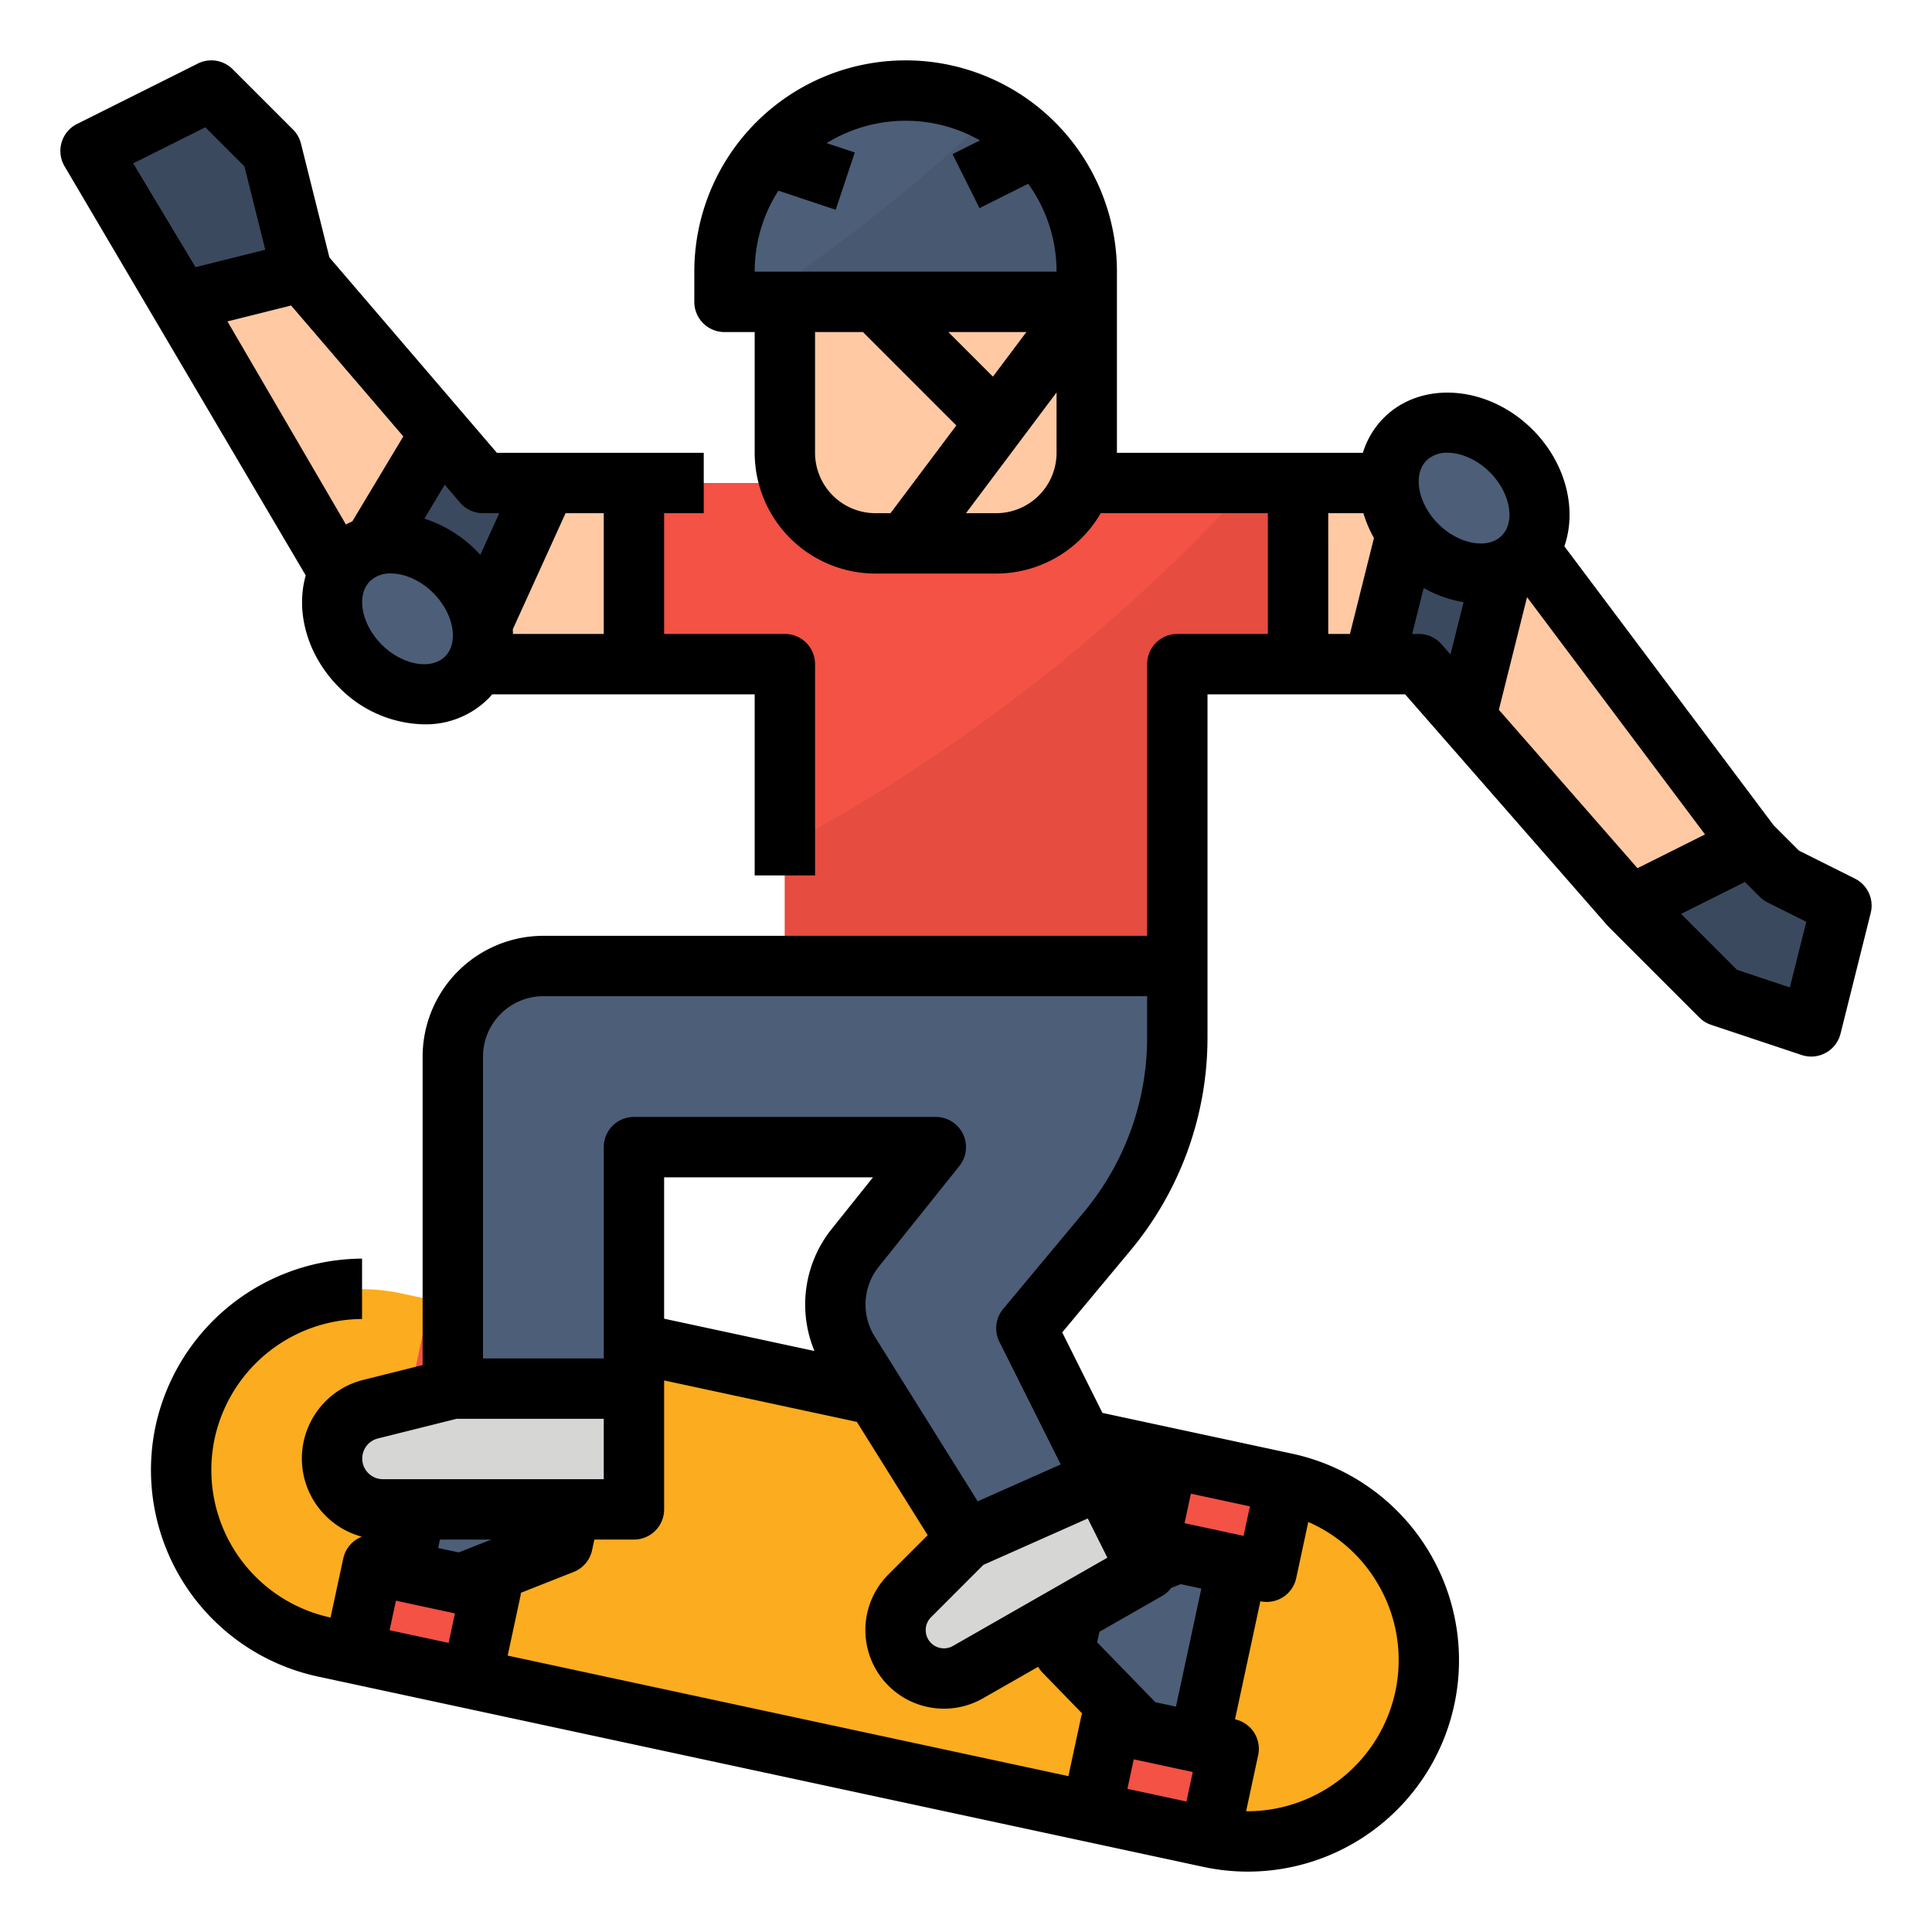 <svg height="512" viewBox="0 0 512 512" width="512" xmlns="http://www.w3.org/2000/svg"><g id="Filled_outline" data-name="Filled outline"><rect fill="#fcac1f" height="96" rx="48" transform="matrix(.978 .21 -.21 .978 91.93 -35.57)" width="336" x="45.33" y="366.772"/><path d="m111.04 347.401h32v24h-32z" fill="#f35244" transform="matrix(.978 .21 -.21 .978 78.366 -18.672)"/><path d="m95.909 417.793h32v24h-32z" fill="#f35244" transform="matrix(.978 .21 -.21 .978 92.821 -13.92)"/><path d="m122.252 419.742-15.643-3.362 10.087-46.928 15.643 3.362 20.102 20.687-3.363 15.642z" fill="#4d5e78"/><path d="m291.442 459.824h32v24h-32z" fill="#f35244" transform="matrix(-.978 -.21 .21 -.978 508.864 997.721)"/><path d="m306.573 389.432h32v24h-32z" fill="#f35244" transform="matrix(-.978 -.21 .21 -.978 553.581 861.688)"/><path d="m312.23 411.482 15.643 3.363-10.088 46.928-15.642-3.363-20.102-20.686 3.363-15.643z" fill="#4d5e78"/><path d="m292 392-36 16-14.929 14.929a12.828 12.828 0 0 0 0 18.142 12.83 12.83 0 0 0 15.437 2.068l47.492-27.139z" fill="#d6d6d4"/><path d="m292 392-20-40 21.458-25.749a80 80 0 0 0 18.542-51.215v-19.036h-168a24 24 0 0 0 -24 24v88h48v-64h80l-21.372 26.715a24 24 0 0 0 -1.611 27.712l30.983 49.573z" fill="#4d5e78"/><path d="m120 368-21.791 5.448a13.477 13.477 0 0 0 -10.209 13.075 13.477 13.477 0 0 0 13.477 13.477h66.523v-32z" fill="#d6d6d4"/><path d="m464 224-32 16-43.56-49.78-12.44-14.22h-32v-48h36a24.012 24.012 0 0 1 19.2 9.6l1.8 2.4z" fill="#fec9a3"/><path d="m344 128v48h-32v80h-104v-80h-40v-48z" fill="#f35244"/><path d="m344 128v48h-32v80h-104v-31.7a466.837 466.837 0 0 0 123.52-96.3z" fill="#e64c3f"/><path d="m168 128v48h-50.22a24.005 24.005 0 0 1 -20.73-11.91l-4.88-8.37-44.17-75.72 32-8 36.71 42.82 11.29 13.18z" fill="#fec9a3"/><g fill="#3b495e"><path d="m48 80-24-40 32-16 16 16 8 32z"/><path d="m432 240 24 24 24 8 8-32-16-8-8-8z"/><path d="m401 140-12.56 50.22-12.44-14.22h-12l12-48h4a24.012 24.012 0 0 1 19.2 9.6z"/></g><ellipse cx="388" cy="132" fill="#4d5e78" rx="17.668" ry="22.085" transform="matrix(.707 -.707 .707 .707 20.304 313.019)"/><path d="m144.73 128-21.82 48h-5.13a24.005 24.005 0 0 1 -20.73-11.91l-4.88-8.37 24.54-40.9 11.29 13.18z" fill="#3b495e"/><ellipse cx="108" cy="164" fill="#4d5e78" rx="17.668" ry="22.085" transform="matrix(.707 -.707 .707 .707 -84.333 124.402)"/><path d="m288 80h-80v40a24 24 0 0 0 24 24h32a24 24 0 0 0 24-24z" fill="#fec9a3"/><path d="m288 72v8h-96v-8a48 48 0 0 1 71.2-42.02 46.02 46.02 0 0 1 5.03 3.2 47.448 47.448 0 0 1 5.71 4.88 48.3 48.3 0 0 1 5.96 7.25 47.728 47.728 0 0 1 8.1 26.69z" fill="#4d5e78"/><path d="m288 72v8h-87.73a462.662 462.662 0 0 0 62.93-50.02 46.02 46.02 0 0 1 5.03 3.2 47.448 47.448 0 0 1 5.71 4.88 48.3 48.3 0 0 1 5.96 7.25 47.728 47.728 0 0 1 8.1 26.69z" fill="#485870"/><path d="m81.025 152.5c-2.739 9.559.336 21.166 8.825 29.655a32.358 32.358 0 0 0 22.572 9.8 23.476 23.476 0 0 0 16.852-6.678c.411-.41.795-.838 1.167-1.273h69.559v48h16v-56.004a8 8 0 0 0 -8-8h-32v-32h10.5v-16h-54.819l-44.381-51.773-7.539-30.167a7.994 7.994 0 0 0 -2.1-3.717l-16-16a8 8 0 0 0 -9.235-1.5l-32 16a8 8 0 0 0 -3.286 11.273zm-3.88-71.54 29.736 34.693-13.509 22.512q-.862.386-1.691.843l-31.401-53.832zm40.816 93c-3.708 3.7-11.4 2.275-16.8-3.124s-6.83-13.091-3.125-16.8a7.666 7.666 0 0 1 5.553-2.063c3.626 0 7.881 1.823 11.244 5.187 5.402 5.402 6.833 13.095 3.128 16.8zm42.039-5.96h-24.059q-.009-.611-.046-1.225l13.987-30.775h10.118zm-27.693-32-5.019 11.043c-.369-.4-.746-.8-1.138-1.193a33.841 33.841 0 0 0 -13.689-8.4l5.395-8.991 4.069 4.746a8 8 0 0 0 6.075 2.795zm-77.887-102.266 10.356 10.356 5.524 22.089-18.489 4.621-16.506-27.508z"/><path d="m491.578 232.845-14.839-7.42-6.685-6.686-55.48-73.97c3.4-9.784.443-22.052-8.424-30.919-11.731-11.73-29.418-13.132-39.424-3.123a22.372 22.372 0 0 0 -5.549 9.273h-65.177v-48a56 56 0 0 0 -112 0v8a8 8 0 0 0 8 8h8v32a32.036 32.036 0 0 0 32 32h32a32.012 32.012 0 0 0 27.7-16h44.3v32h-24a8 8 0 0 0 -8 8v72h-160a32.036 32.036 0 0 0 -32 32v81.754l-15.731 3.934a21.461 21.461 0 0 0 -.369 41.552 7.975 7.975 0 0 0 -4.934 5.777l-3.366 15.643a40 40 0 0 1 -30.7-47.51 40.179 40.179 0 0 1 39.049-31.6v-16a56.262 56.262 0 0 0 -54.691 44.238 56 56 0 0 0 42.982 66.512l234.639 50.439a55.96 55.96 0 0 0 66.522-42.98 56 56 0 0 0 -42.981-66.523l-50.259-10.8-10.661-21.336 18.1-21.728a88.163 88.163 0 0 0 20.4-56.336v-91.036h52.369l53.61 61.269c.065.073.137.136.2.207s.1.124.161.181l24 24a8.025 8.025 0 0 0 3.127 1.933l24 8a8 8 0 0 0 10.291-5.65l8-32a8 8 0 0 0 -4.18-9.095zm-240.264-144.845h20.686l-8.865 11.82zm8.386-50.793-7.275 3.638 7.156 14.31 12.903-6.455a39.772 39.772 0 0 1 7.516 23.3h-80a39.751 39.751 0 0 1 6.279-21.474l15.191 5.064 5.06-15.18-7.453-2.484a39.88 39.88 0 0 1 40.62-.719zm-43.7 82.793v-32h12.686l24.751 24.751-17.437 23.249h-4a16.019 16.019 0 0 1 -16-16zm48 16h-8l14.4-19.2 9.6-12.8v16a16.019 16.019 0 0 1 -16 16zm-163.851 245.209 20.836-5.209h39.015v16h-58.522a5.477 5.477 0 0 1 -1.329-10.791zm115.7-23.177-39.849-8.565v-37.467h55.354l-10.973 13.718a32.045 32.045 0 0 0 -4.536 32.314zm-110.921 66.168 15.642 3.362-1.68 7.822-15.643-3.363zm16.634-12.791-5.45-1.171.482-2.239h13.6zm16.338 11.696a8.041 8.041 0 0 0 .143-1l13.982-5.524a8 8 0 0 0 4.882-5.763l.605-2.817h10.488a8 8 0 0 0 8-8v-34.169l51.073 10.979 18.77 30.032-10.429 10.428a20.833 20.833 0 0 0 25.063 32.814l14.636-8.364a7.994 7.994 0 0 0 1.189 1.573l10.477 10.786a8.24 8.24 0 0 0 -.279.968l-3.363 15.644-148.6-31.944zm122.711-8.4 27.658-12.293 5.2 10.394-40.921 23.383a4.828 4.828 0 0 1 -5.81-7.606zm68.948-7.688-15.638-3.36 1.681-7.819 15.642 3.362zm-13.459 62.583-1.681 7.82-15.643-3.362 1.681-7.821zm-4.456-17.326-5.46-1.172-15.426-15.88.6-2.78 16.609-9.491a7.972 7.972 0 0 0 2.418-2.136l2.527-1 5.455 1.173zm52.6-33.989a39.752 39.752 0 0 1 5.51 30.119 40.185 40.185 0 0 1 -39.054 31.596c-.155 0-.31-.011-.465-.012l3.193-14.853a8 8 0 0 0 -6.137-9.5l6.721-31.287a8 8 0 0 0 9.5-6.141l3.194-14.865a39.707 39.707 0 0 1 17.543 14.938zm-60.244-143.249a72.14 72.14 0 0 1 -16.688 46.094l-21.458 25.749a8 8 0 0 0 -1.009 8.7l16.255 32.511-11 4.889-11 4.888-27.3-43.679a16.017 16.017 0 0 1 1.073-18.475l21.374-26.713a8 8 0 0 0 -6.247-13h-80a8 8 0 0 0 -8 8v56h-32v-80a16.019 16.019 0 0 1 16-16h160zm129.95-44.956-36.733-41.98 7.468-29.85 47.163 62.882-8.949 4.475zm-51.929-59.348a8 8 0 0 0 -6.021-2.732h-1.754l3.046-12.183a31.83 31.83 0 0 0 10.568 3.76l-3.468 13.864zm-3.982-48.692a7.666 7.666 0 0 1 5.553-2.063c3.626 0 7.881 1.823 11.244 5.187 5.4 5.4 6.83 13.091 3.125 16.8s-11.4 2.275-16.8-3.124-6.827-13.095-3.122-16.8zm-26.039 13.96h9.313a32.522 32.522 0 0 0 2.8 6.58l-6.359 25.42h-5.754zm122.334 125.679-14.013-4.671-14.816-14.816 16.915-8.458 3.923 3.923a7.986 7.986 0 0 0 2.079 1.5l10.261 5.13z"/></g></svg>